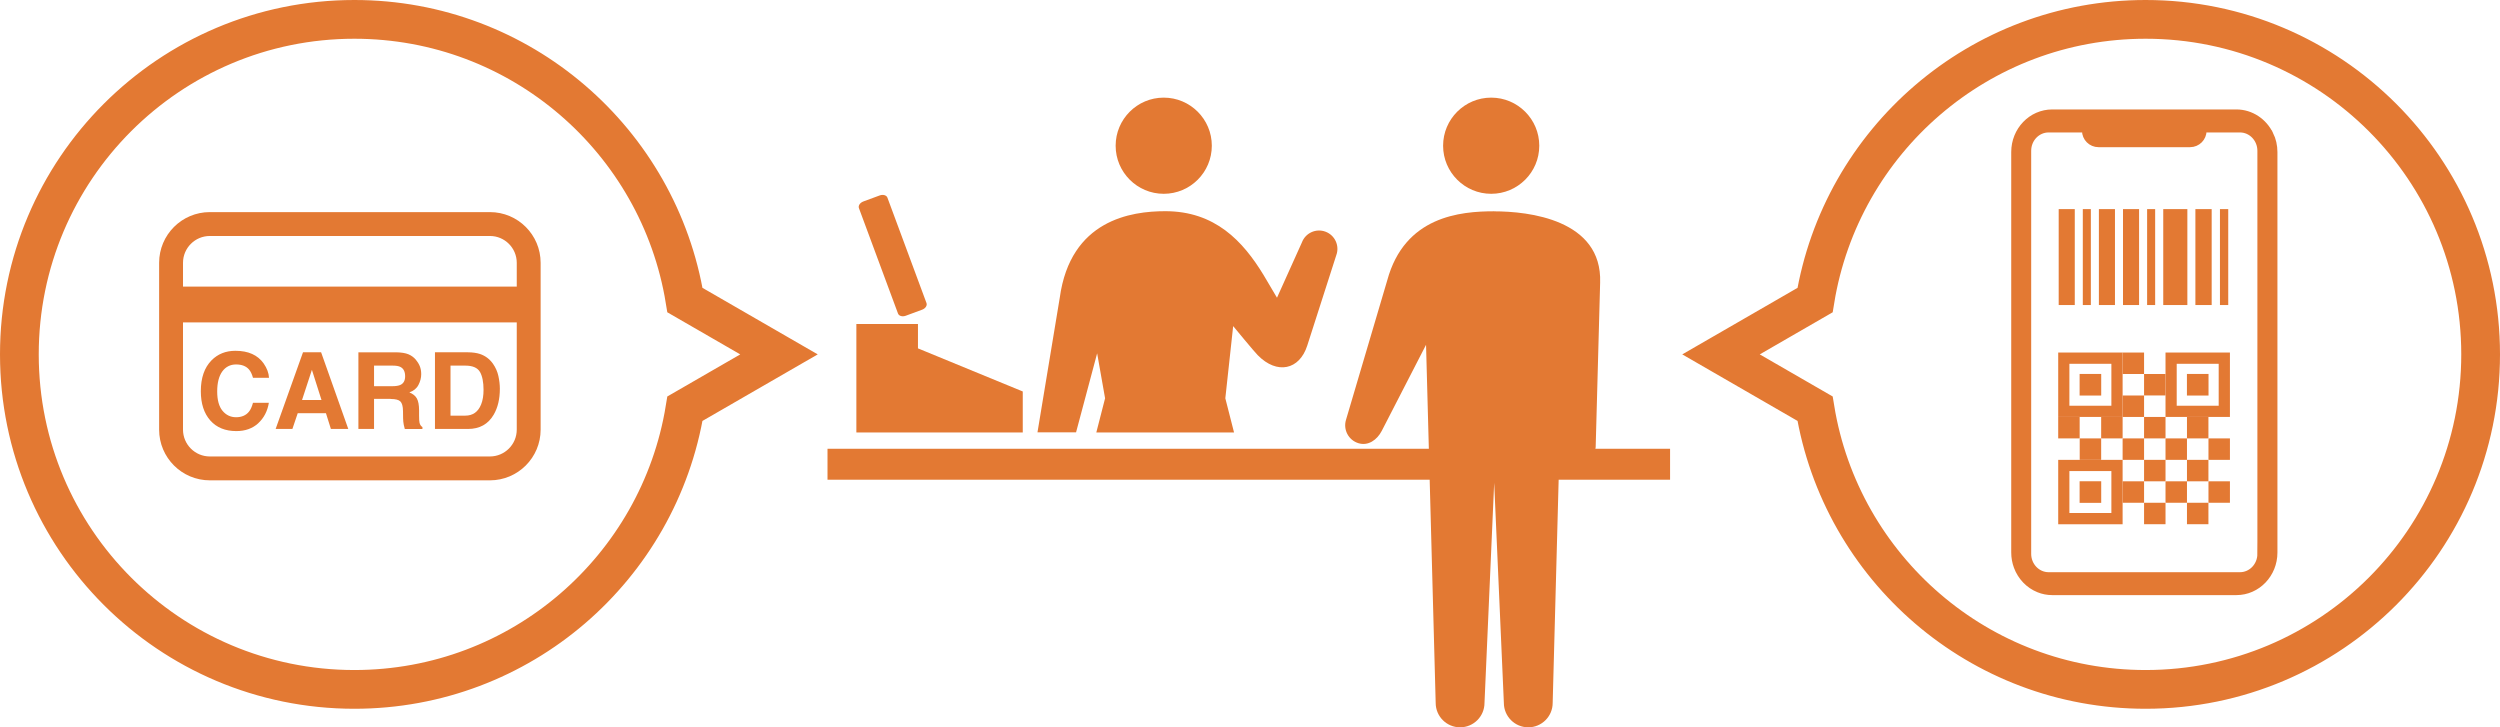 <?xml version="1.0" encoding="UTF-8"?><svg id="_レイヤー_1" xmlns="http://www.w3.org/2000/svg" width="516.25" height="150.18" viewBox="0 0 516.25 150.18"><defs><style>.cls-1{stroke-width:2px;}.cls-1,.cls-2,.cls-3{fill:#e37933;}.cls-1,.cls-4{stroke:#e37933;stroke-miterlimit:10;}.cls-2{fill-rule:evenodd;}.cls-2,.cls-3{stroke-width:0px;}.cls-4{fill:none;stroke-width:8px;}</style></defs><path class="cls-3" d="m317.86,30.09c0,5.49-4.45,9.93-9.93,9.93s-9.93-4.45-9.93-9.93,4.45-9.93,9.93-9.93,9.93,4.45,9.93,9.93Z"/><path class="cls-3" d="m308.55,43.63c-7.05,0-18.5,1.04-22.09,14.28l-8.5,28.75c-.64,2.04.49,4.21,2.53,4.85,2.03.64,3.87-.66,4.84-2.53l9.15-17.78,1.99,73.95c0,2.78,2.26,5.04,5.04,5.04s5.04-2.26,5.04-5.04l2-45.46,2,45.46c0,2.78,2.26,5.04,5.04,5.04s5.04-2.26,5.04-5.04l1.39-51.85c.5,1.38,1.76,2.41,3.32,2.54,2.13.17,3.99-1.41,4.17-3.54l.92-33.93c.45-13.06-14.83-14.73-21.88-14.73Z"/><path class="cls-3" d="m250.24,30.09c0,5.49-4.45,9.93-9.93,9.93s-9.93-4.45-9.93-9.93,4.45-9.93,9.93-9.93,9.93,4.45,9.93,9.93Z"/><path class="cls-3" d="m222.2,89.3l4.36-16.34,1.64,9.29-1.81,7.05h28.44l-1.8-7.05,1.62-14.91s4.58,5.56,5.09,6.02c3.97,4.04,8.6,3.03,10.21-2l5.99-18.65c.73-1.96-.27-4.14-2.23-4.87-1.96-.73-4.14.27-4.87,2.23l-5.14,11.41-2.76-4.67c-4.28-7.04-10.04-13.2-20.3-13.2-7.05,0-19.59,1.78-21.8,17.88l-4.6,27.79h7.97Z"/><rect class="cls-3" x="170.88" y="92.67" width="173.99" height="6.39"/><polygon class="cls-3" points="176.84 66.91 176.84 89.3 211.2 89.3 211.2 80.84 189.56 71.94 189.56 66.91 176.84 66.91"/><path class="cls-3" d="m187.04,65.2c-.7.26-1.41.05-1.6-.45l-8.07-21.77c-.19-.51.22-1.12.92-1.38l3.36-1.24c.7-.26,1.41-.05,1.6.45l8.07,21.77c.19.51-.22,1.13-.92,1.38l-3.36,1.24Z"/><path class="cls-4" d="m443.07,4c-34.39,0-62.9,25.09-68.26,57.97l-19.42,11.21,19.42,11.21c5.36,32.87,33.87,57.97,68.26,57.97,38.21,0,69.18-30.97,69.18-69.18S481.27,4,443.07,4Z"/><path class="cls-1" d="m468.49,27.91c-1.23-2.55-3.76-4.31-6.68-4.31h-38.02c-4.13,0-7.47,3.49-7.47,7.79v82.71c0,.99.18,1.93.5,2.8.76,2.05,2.32,3.68,4.29,4.47.83.34,1.74.52,2.69.52h38.02c4.13,0,7.47-3.49,7.47-7.79V31.4c0-1.25-.28-2.44-.79-3.49Zm-1.34,86.46c0,2.65-2.06,4.79-4.6,4.79h-39.51c-2.54,0-4.6-2.15-4.6-4.79V31.14c0-2.65,2.06-4.79,4.6-4.79h7.89v.63c0,1.33,1.08,2.41,2.41,2.41h18.91c1.33,0,2.41-1.08,2.41-2.41v-.63h7.89c2.54,0,4.6,2.15,4.6,4.79v83.23Z"/><path class="cls-2" d="m438.32,72.8h-13.3v13.3h13.3v-13.3Zm-2.32,2.32v8.66h-8.67s0-8.66,0-8.66h8.67Z"/><rect class="cls-3" x="429.44" y="77.22" width="4.46" height="4.46"/><path class="cls-2" d="m460.48,72.8h-13.3v13.3h13.3v-13.3Zm-2.32,2.32v8.66h-8.67s0-8.66,0-8.66h8.67Z"/><rect class="cls-3" x="451.6" y="77.22" width="4.46" height="4.46"/><path class="cls-2" d="m438.32,94.96h-13.3v13.3h13.3v-13.3Zm-2.32,2.32v8.66h-8.67s0-8.66,0-8.66h8.67Z"/><rect class="cls-3" x="429.44" y="99.38" width="4.46" height="4.46"/><rect class="cls-3" x="425.02" y="86.1" width="4.43" height="4.43"/><rect class="cls-3" x="429.46" y="90.53" width="4.43" height="4.43"/><rect class="cls-3" x="433.89" y="86.1" width="4.43" height="4.43"/><rect class="cls-3" x="438.32" y="90.53" width="4.43" height="4.43"/><rect class="cls-3" x="438.32" y="72.8" width="4.43" height="4.43"/><rect class="cls-3" x="442.75" y="86.1" width="4.43" height="4.43"/><rect class="cls-3" x="438.32" y="81.67" width="4.43" height="4.43"/><rect class="cls-3" x="442.75" y="77.23" width="4.43" height="4.43"/><rect class="cls-3" x="447.18" y="90.53" width="4.43" height="4.43"/><rect class="cls-3" x="451.61" y="86.1" width="4.43" height="4.43"/><rect class="cls-3" x="442.75" y="103.82" width="4.43" height="4.43"/><rect class="cls-3" x="451.61" y="103.82" width="4.43" height="4.43"/><rect class="cls-3" x="442.75" y="94.96" width="4.43" height="4.43"/><rect class="cls-3" x="451.61" y="94.96" width="4.43" height="4.43"/><rect class="cls-3" x="456.05" y="90.53" width="4.43" height="4.43"/><rect class="cls-3" x="438.32" y="99.39" width="4.43" height="4.43"/><rect class="cls-3" x="447.18" y="99.39" width="4.43" height="4.43"/><rect class="cls-3" x="456.05" y="99.39" width="4.43" height="4.43"/><rect class="cls-3" x="425.12" y="43.18" width="3.32" height="19.81"/><rect class="cls-3" x="430.1" y="43.18" width="1.66" height="19.81"/><polygon class="cls-3" points="433.42 43.18 433.42 62.99 435.08 62.99 436.74 62.99 436.74 43.18 435.08 43.18 433.42 43.18"/><polygon class="cls-3" points="438.4 43.18 438.4 62.99 440.06 62.99 441.72 62.99 441.72 43.18 440.06 43.18 438.4 43.18"/><rect class="cls-3" x="443.38" y="43.18" width="1.66" height="19.81"/><polygon class="cls-3" points="448.37 43.18 446.71 43.18 446.71 62.99 448.37 62.99 450.03 62.99 451.69 62.99 451.69 43.18 450.03 43.18 448.37 43.18"/><polygon class="cls-3" points="453.35 43.18 453.35 62.99 455.01 62.99 456.71 62.99 456.71 43.18 455.01 43.18 453.35 43.18"/><rect class="cls-3" x="458.42" y="43.18" width="1.71" height="19.81"/><path class="cls-4" d="m73.18,4c34.39,0,62.9,25.09,68.26,57.97l19.42,11.21-19.42,11.21c-5.36,32.87-33.87,57.97-68.26,57.97-38.21,0-69.18-30.97-69.18-69.18S34.97,4,73.18,4Z"/><path class="cls-3" d="m101.17,43.8h-57.84c-5.78,0-10.47,4.69-10.47,10.47v34.45c0,5.78,4.69,10.47,10.47,10.47h57.84c5.78,0,10.47-4.69,10.47-10.47v-34.45c0-5.78-4.69-10.47-10.47-10.47Zm5.54,44.92c0,3.06-2.49,5.54-5.54,5.54h-57.84c-3.06,0-5.54-2.49-5.54-5.54v-22.15h68.92v22.15Zm0-29.53H37.79v-4.92c0-3.06,2.49-5.54,5.54-5.54h57.84c3.06,0,5.54,2.49,5.54,5.54v4.92Z"/><path class="cls-3" d="m53.33,87.4c-1.18,1.08-2.69,1.62-4.53,1.62-2.28,0-4.07-.73-5.37-2.19-1.3-1.47-1.96-3.48-1.96-6.04,0-2.76.74-4.89,2.22-6.39,1.29-1.3,2.93-1.96,4.92-1.96,2.66,0,4.61.87,5.84,2.62.68.98,1.05,1.97,1.1,2.95h-3.31c-.21-.76-.49-1.33-.83-1.72-.6-.69-1.49-1.03-2.67-1.03s-2.15.49-2.85,1.46c-.69.97-1.04,2.34-1.04,4.12s.37,3.11,1.1,3.99c.73.88,1.67,1.33,2.8,1.33s2.04-.38,2.65-1.14c.34-.41.62-1.02.84-1.84h3.28c-.29,1.73-1.02,3.13-2.19,4.21Z"/><path class="cls-3" d="m67.31,85.33h-5.83l-1.1,3.25h-3.46l5.65-15.83h3.74l5.61,15.83h-3.59l-1.02-3.25Zm-.92-2.73l-1.98-6.23-2.04,6.23h4.02Z"/><path class="cls-3" d="m80.66,82.37h-3.42v6.21h-3.23v-15.83h7.77c1.11.02,1.96.16,2.56.41.6.25,1.1.62,1.52,1.11.34.4.62.85.82,1.33.2.49.3,1.04.3,1.67,0,.75-.19,1.49-.57,2.22-.38.73-1.01,1.24-1.88,1.54.73.29,1.25.71,1.55,1.25.3.54.46,1.37.46,2.48v1.06c0,.72.03,1.21.09,1.47.09.41.29.71.6.9v.4h-3.64c-.1-.35-.17-.63-.21-.85-.09-.44-.13-.9-.14-1.36l-.02-1.47c-.01-1.01-.2-1.68-.55-2.02-.35-.34-1.02-.5-1.99-.5Zm2.01-2.88c.66-.3.99-.9.99-1.78,0-.96-.32-1.6-.96-1.93-.36-.19-.9-.28-1.61-.28h-3.85v4.25h3.75c.74,0,1.3-.09,1.68-.26Z"/><path class="cls-3" d="m96.64,88.58h-6.82v-15.83h6.82c.98.01,1.8.13,2.45.34,1.11.37,2.01,1.04,2.7,2.01.55.79.93,1.64,1.13,2.56.2.92.3,1.79.3,2.62,0,2.11-.42,3.89-1.27,5.35-1.15,1.97-2.92,2.95-5.31,2.95Zm2.46-11.79c-.51-.86-1.51-1.29-3.02-1.29h-3.05v10.33h3.05c1.56,0,2.65-.77,3.27-2.31.34-.84.5-1.85.5-3.02,0-1.61-.25-2.85-.75-3.72Z"/></svg>